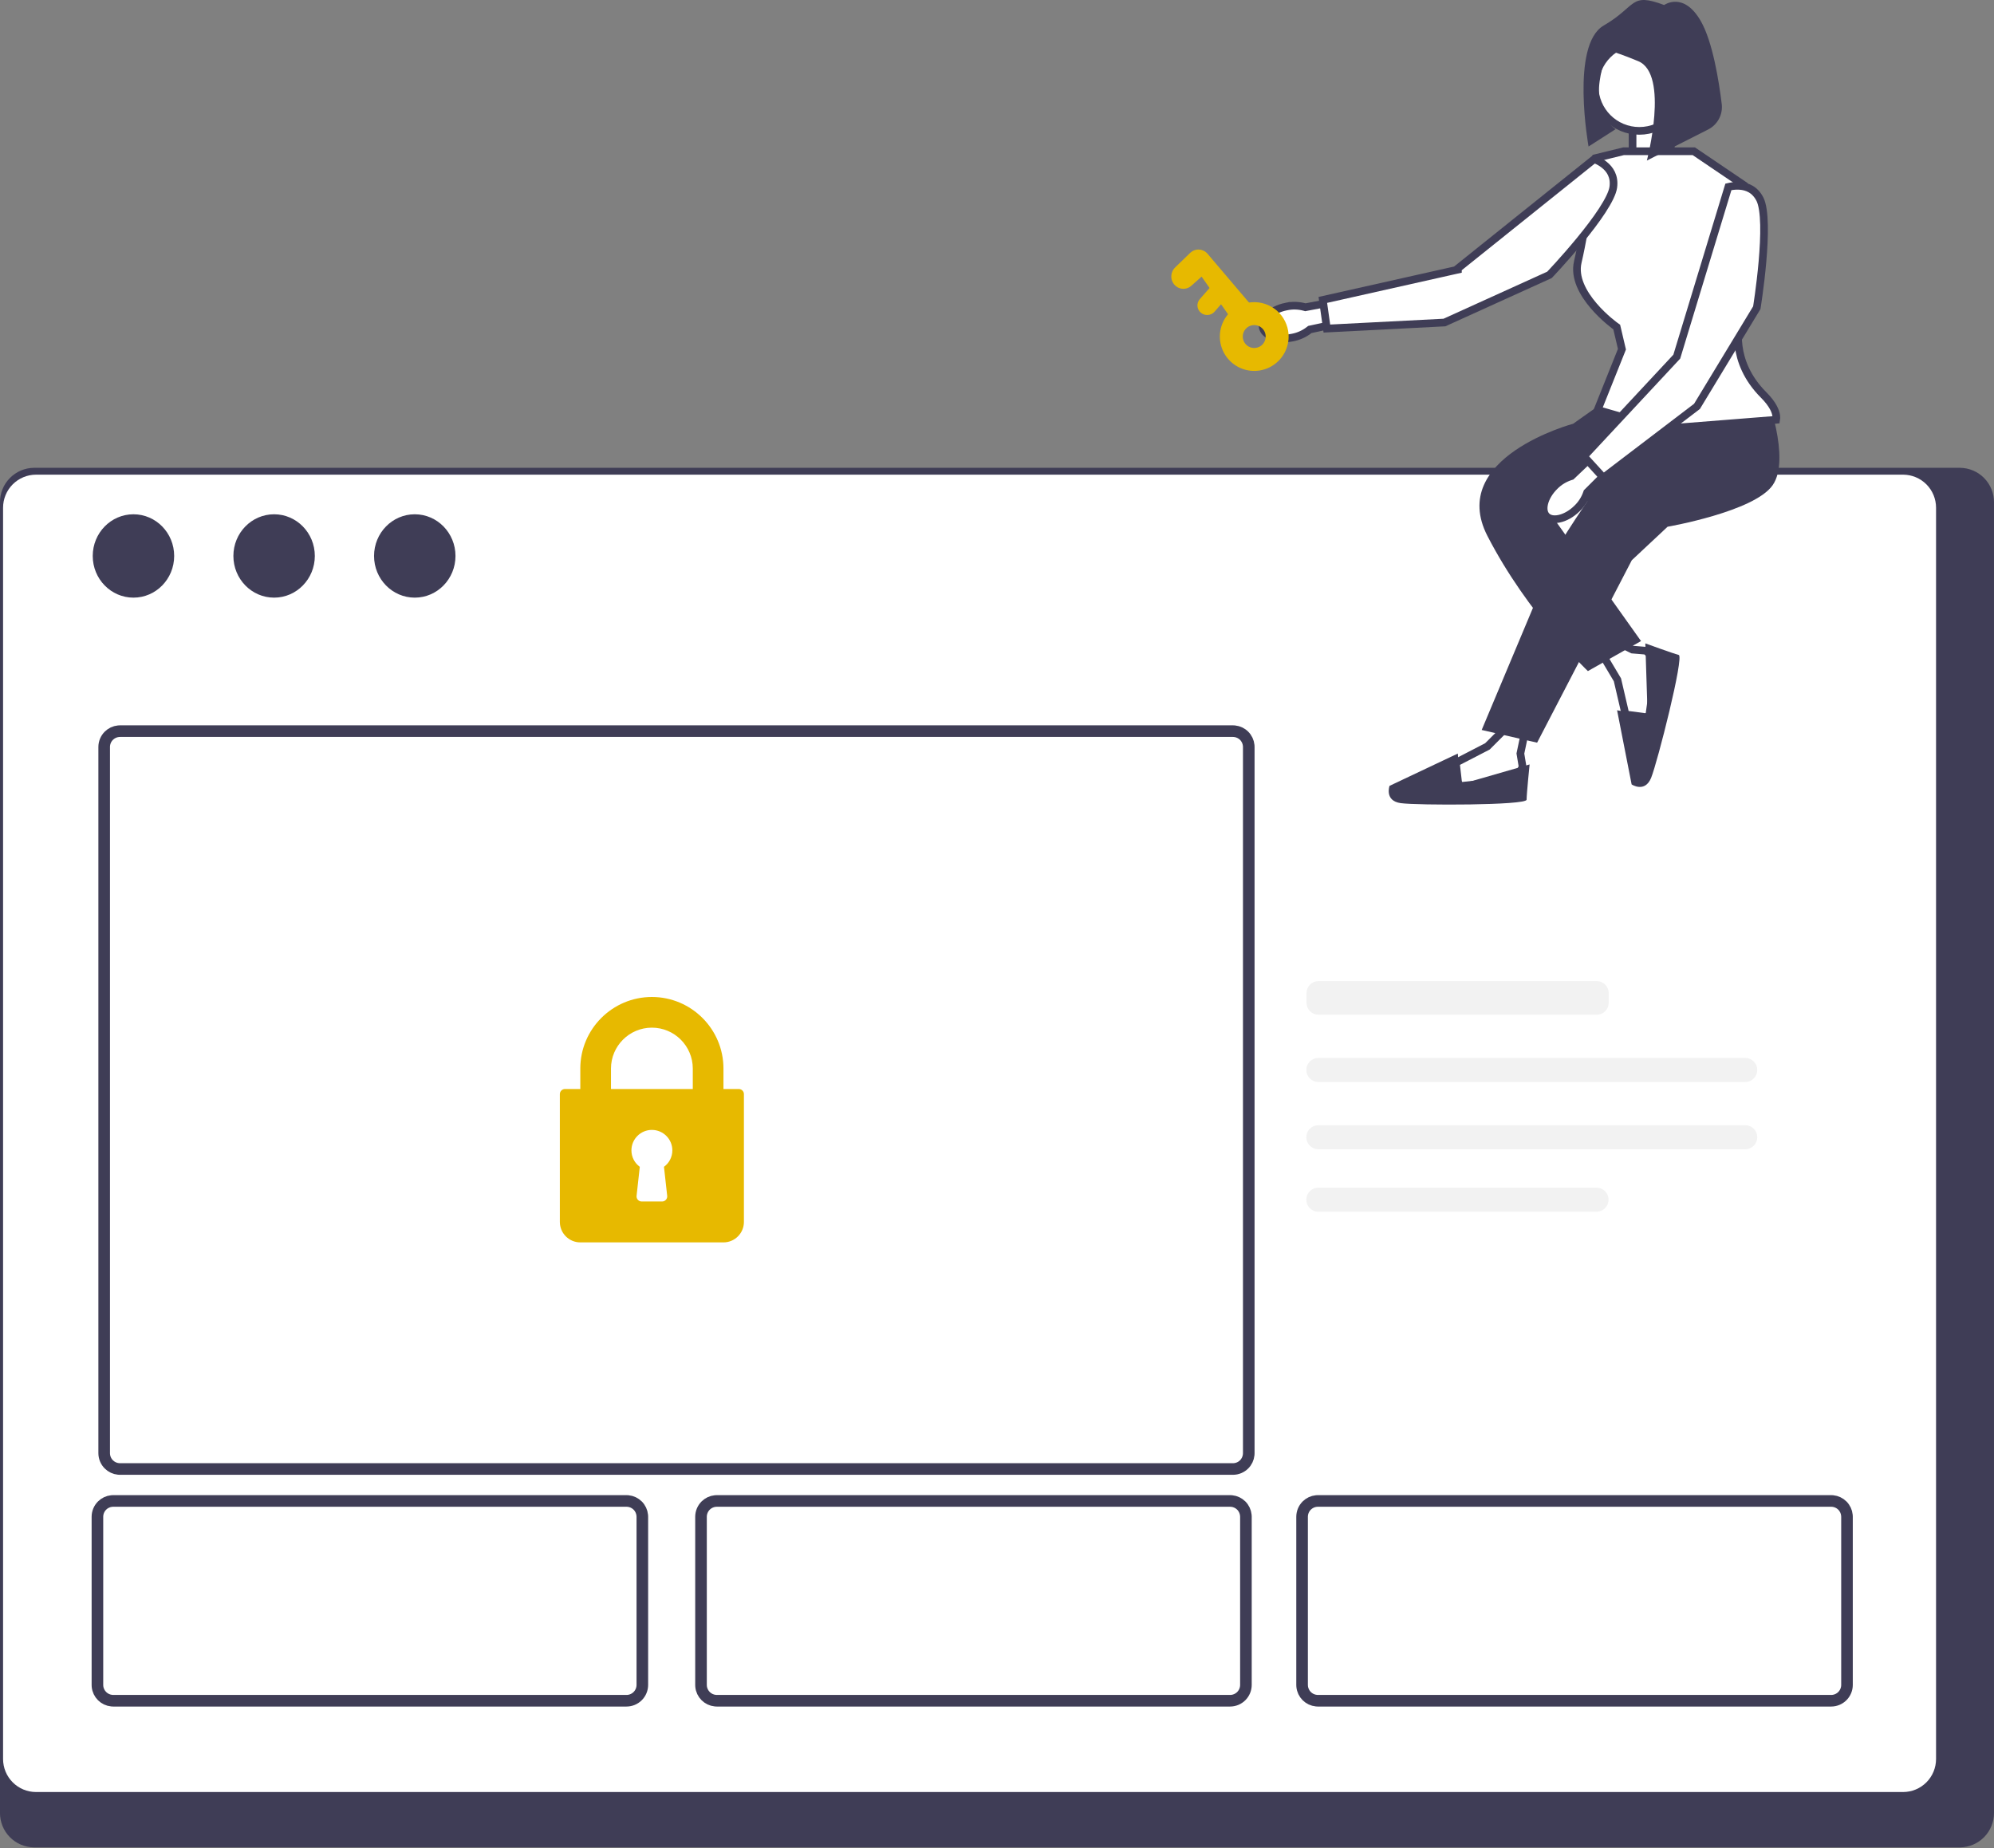 <svg width="260" height="241" viewBox="0 0 260 241" fill="none" xmlns="http://www.w3.org/2000/svg">
<rect x="0" y="0" width="260" height="241" fill="#808080" stroke="none"/>
<g clip-path="url(#clip0_4419_7415)">
<path d="M255.572 61H4.425C3.241 61.011 2.111 61.493 1.281 62.338C0.451 63.184 -0.011 64.324 -0.002 65.51V236.383C-0.009 237.567 0.453 238.706 1.283 239.55C2.113 240.393 3.243 240.873 4.425 240.884H255.572C256.754 240.873 257.884 240.393 258.714 239.55C259.543 238.706 260.006 237.567 259.999 236.383V65.51C260.008 64.325 259.546 63.184 258.717 62.338C257.887 61.493 256.756 61.012 255.572 61H255.572Z" fill="#3F3D56"/>
<path d="M248.151 61.894H4.693C3.554 61.896 2.462 62.351 1.657 63.158C0.853 63.965 0.401 65.06 0.4 66.2V229.37C0.402 230.51 0.855 231.603 1.66 232.408C2.464 233.214 3.555 233.668 4.693 233.669H248.151C249.289 233.668 250.38 233.214 251.185 232.408C251.99 231.603 252.442 230.51 252.444 229.37V66.201C252.444 65.06 251.992 63.966 251.188 63.159C250.383 62.352 249.292 61.897 248.153 61.894L248.151 61.894Z" fill="white"/>
<path d="M171.918 127.929C171.504 127.929 171.106 128.094 170.813 128.388C170.52 128.682 170.355 129.08 170.354 129.495V130.748C170.355 131.163 170.52 131.561 170.813 131.855C171.106 132.149 171.504 132.314 171.918 132.314H208.2C208.615 132.314 209.012 132.149 209.305 131.855C209.599 131.561 209.764 131.163 209.764 130.748V129.495C209.764 129.08 209.599 128.682 209.305 128.388C209.012 128.094 208.615 127.929 208.2 127.929H171.918Z" fill="#F2F2F2"/>
<path d="M15.644 95.336H160.769L160.972 95.346C161.443 95.393 161.886 95.602 162.224 95.941C162.562 96.279 162.771 96.724 162.818 97.196L162.828 97.4V189.485L162.818 189.69C162.771 190.162 162.562 190.606 162.224 190.944C161.837 191.331 161.314 191.548 160.769 191.549H15.644L15.44 191.539C14.969 191.492 14.526 191.283 14.188 190.944C13.802 190.558 13.585 190.033 13.584 189.485V97.4C13.585 96.853 13.802 96.327 14.188 95.941C14.526 95.602 14.969 95.393 15.44 95.346L15.644 95.336Z" stroke="#3F3D56" stroke-width="1.512"/>
<path d="M96.333 142H94.333V139.333C94.333 134.187 90.147 130 85 130C79.853 130 75.667 134.187 75.667 139.333V142H73.667C73.579 142 73.492 142.017 73.412 142.051C73.331 142.084 73.257 142.133 73.195 142.195C73.133 142.257 73.084 142.331 73.051 142.411C73.017 142.492 73 142.579 73 142.667V159.333C73 160.804 74.196 162 75.667 162H94.333C95.804 162 97 160.804 97 159.333V142.667C97 142.579 96.983 142.492 96.949 142.411C96.916 142.331 96.867 142.257 96.805 142.195C96.743 142.133 96.669 142.084 96.588 142.051C96.508 142.017 96.421 142 96.333 142ZM86.996 155.926C87.006 156.02 86.997 156.114 86.968 156.203C86.94 156.293 86.893 156.375 86.83 156.445C86.768 156.514 86.691 156.57 86.605 156.609C86.52 156.647 86.427 156.667 86.333 156.667H83.667C83.573 156.667 83.48 156.647 83.395 156.609C83.309 156.57 83.233 156.514 83.17 156.445C83.107 156.375 83.06 156.293 83.032 156.203C83.003 156.114 82.994 156.02 83.004 155.926L83.424 152.145C82.742 151.648 82.333 150.862 82.333 150C82.333 148.529 83.529 147.333 85 147.333C86.471 147.333 87.667 148.529 87.667 150C87.667 150.862 87.259 151.648 86.576 152.145L86.996 155.926ZM90.333 142H79.667V139.333C79.667 136.393 82.059 134 85 134C87.941 134 90.333 136.393 90.333 139.333V142Z" fill="#E7B900"/>
<path d="M93.465 195.714H160.396L160.601 195.724C161.072 195.771 161.515 195.98 161.853 196.318C162.191 196.657 162.399 197.101 162.446 197.574L162.457 197.778V219.702C162.456 220.25 162.238 220.774 161.852 221.161C161.465 221.548 160.941 221.765 160.396 221.766H93.465L93.262 221.755C92.791 221.708 92.348 221.499 92.01 221.161C91.672 220.823 91.462 220.378 91.415 219.905L91.405 219.701V197.778C91.406 197.231 91.623 196.705 92.01 196.318C92.348 195.98 92.791 195.771 93.262 195.724L93.465 195.714Z" stroke="#3F3D56" stroke-width="1.512"/>
<path d="M171.84 195.714H238.771L238.976 195.724C239.447 195.771 239.89 195.98 240.228 196.318C240.566 196.657 240.774 197.101 240.821 197.574L240.832 197.778V219.702C240.831 220.25 240.613 220.774 240.227 221.161C239.84 221.548 239.316 221.765 238.771 221.766H171.84L171.637 221.755C171.166 221.708 170.723 221.499 170.385 221.161C170.047 220.823 169.837 220.378 169.79 219.905L169.78 219.701V197.778C169.781 197.231 169.998 196.705 170.385 196.318C170.723 195.98 171.166 195.771 171.637 195.724L171.84 195.714Z" stroke="#3F3D56" stroke-width="1.512"/>
<path d="M171.918 137.952C171.71 137.949 171.505 137.987 171.312 138.065C171.12 138.142 170.945 138.257 170.797 138.403C170.65 138.548 170.532 138.722 170.452 138.914C170.372 139.105 170.331 139.311 170.331 139.518C170.331 139.726 170.372 139.931 170.452 140.123C170.532 140.314 170.65 140.488 170.797 140.634C170.945 140.779 171.12 140.894 171.312 140.972C171.505 141.049 171.71 141.087 171.918 141.084H227.591C228.002 141.078 228.394 140.911 228.682 140.618C228.971 140.325 229.132 139.93 229.132 139.518C229.132 139.107 228.971 138.712 228.682 138.419C228.394 138.126 228.002 137.958 227.591 137.952H171.918Z" fill="#F2F2F2"/>
<path d="M171.918 146.722C171.71 146.719 171.505 146.758 171.312 146.835C171.12 146.912 170.945 147.027 170.797 147.173C170.65 147.319 170.532 147.492 170.452 147.684C170.372 147.875 170.331 148.081 170.331 148.288C170.331 148.496 170.372 148.701 170.452 148.893C170.532 149.084 170.65 149.258 170.797 149.404C170.945 149.549 171.12 149.664 171.312 149.742C171.505 149.819 171.71 149.857 171.918 149.854H227.591C228.002 149.848 228.394 149.681 228.682 149.388C228.971 149.095 229.132 148.7 229.132 148.288C229.132 147.877 228.971 147.482 228.682 147.189C228.394 146.896 228.002 146.728 227.591 146.722H171.918Z" fill="#F2F2F2"/>
<path d="M171.918 154.866C171.71 154.863 171.505 154.901 171.312 154.978C171.12 155.056 170.945 155.171 170.797 155.316C170.65 155.462 170.532 155.636 170.452 155.827C170.372 156.019 170.331 156.224 170.331 156.432C170.331 156.639 170.372 156.845 170.452 157.036C170.532 157.228 170.65 157.402 170.797 157.547C170.945 157.693 171.12 157.808 171.312 157.885C171.505 157.963 171.71 158.001 171.918 157.998H208.199C208.61 157.992 209.002 157.824 209.29 157.531C209.579 157.238 209.741 156.843 209.741 156.432C209.741 156.02 209.579 155.625 209.29 155.332C209.002 155.039 208.61 154.872 208.199 154.866" fill="#F2F2F2"/>
<path d="M17.401 77.929C20.333 77.929 22.71 75.495 22.71 72.494C22.71 69.492 20.333 67.059 17.401 67.059C14.469 67.059 12.092 69.492 12.092 72.494C12.092 75.495 14.469 77.929 17.401 77.929Z" fill="#3F3D56"/>
<path d="M14.763 195.714H81.694L81.898 195.724C82.369 195.771 82.812 195.98 83.15 196.318C83.489 196.657 83.697 197.101 83.744 197.574L83.755 197.778V219.702C83.754 220.25 83.536 220.774 83.149 221.161C82.763 221.548 82.239 221.765 81.693 221.766H14.763L14.56 221.755C14.089 221.708 13.646 221.499 13.308 221.161C12.97 220.823 12.76 220.378 12.713 219.905L12.703 219.701V197.778C12.704 197.231 12.921 196.705 13.308 196.318C13.646 195.98 14.088 195.771 14.56 195.724L14.763 195.714Z" stroke="#3F3D56" stroke-width="1.512"/>
<path d="M35.741 77.929C38.673 77.929 41.05 75.495 41.05 72.494C41.05 69.492 38.673 67.059 35.741 67.059C32.809 67.059 30.432 69.492 30.432 72.494C30.432 75.495 32.809 77.929 35.741 77.929Z" fill="#3F3D56"/>
<path d="M54.082 77.929C57.014 77.929 59.391 75.495 59.391 72.494C59.391 69.492 57.014 67.059 54.082 67.059C51.15 67.059 48.773 69.492 48.773 72.494C48.773 75.495 51.15 77.929 54.082 77.929Z" fill="#3F3D56"/>
</g>
<path d="M198.795 95.646L198.265 98.163L198.245 98.255L198.261 98.348L198.534 99.989L197.677 101.703L190.183 102.521L189.829 99.452L193.879 97.359L193.947 97.322L194.002 97.268L196.87 94.399L198.795 95.646Z" fill="white" stroke="#3F3D56"/>
<path d="M190.345 101.57L190.087 98.257L181.183 102.471C181.183 102.471 180.493 104.422 182.64 104.724C184.788 105.026 199.056 105.025 199.056 104.273C199.056 103.522 199.447 99.678 199.447 99.678L190.797 102.171L190.346 101.57L190.345 101.57Z" fill="#3F3D56"/>
<path d="M212.774 84.664L212.859 84.705L212.953 84.713L214.612 84.851L216.062 86.102L215.011 93.57L211.949 93.158L210.916 88.718L210.898 88.643L210.858 88.576L208.783 85.09L210.464 83.53L212.774 84.664Z" fill="white" stroke="#3F3D56"/>
<path d="M214.13 93.181L210.854 92.616L212.75 102.284C212.75 102.284 214.473 103.432 215.292 101.425C216.111 99.417 219.621 85.588 218.893 85.402C218.165 85.216 214.536 83.893 214.536 83.893L214.824 92.892L214.13 93.181Z" fill="#3F3D56"/>
<path d="M217.972 21.97L212.871 22.097V15.098L217.636 13.908L217.972 21.97Z" fill="white" stroke="#3F3D56"/>
<path d="M230.238 51.217C230.238 51.217 233.55 59.8 231.141 63.263C228.732 66.725 217.439 68.683 217.439 68.683L212.772 73.05L200.426 96.84L193.199 95.183L203.438 70.791C203.438 70.791 209.461 61.003 211.719 59.649C213.978 58.295 218.182 53.206 218.182 53.206L230.237 51.217H230.238Z" fill="#3F3D56"/>
<path d="M209.76 51.971L205.122 55.255C205.122 55.255 188.68 59.649 193.95 69.888C199.22 80.127 207.049 87.505 207.049 87.505L213.976 83.59L202.834 67.931L222.407 56.036L209.76 51.971V51.971Z" fill="#3F3D56"/>
<path d="M179.626 41.069L170.905 42.939L170.793 42.963L170.703 43.033C170.065 43.53 169.317 43.867 168.522 44.016L168.516 44.017C167.504 44.22 166.559 44.139 165.854 43.867C165.144 43.593 164.746 43.159 164.651 42.691C164.557 42.224 164.757 41.67 165.307 41.143C165.851 40.62 166.691 40.178 167.701 39.975V39.976L167.708 39.974C168.498 39.803 169.318 39.824 170.099 40.034L170.209 40.065L170.321 40.043L179.045 38.392L179.626 41.069Z" fill="white" stroke="#3F3D56"/>
<path d="M213.345 57.818L207.033 64.121L206.952 64.201L206.914 64.309C206.648 65.073 206.202 65.762 205.615 66.318L205.61 66.323C204.871 67.043 204.033 67.487 203.294 67.641C202.549 67.796 201.979 67.647 201.646 67.305C201.313 66.963 201.18 66.39 201.355 65.649C201.527 64.924 201.983 64.109 202.706 63.396L202.739 63.364C203.311 62.792 204.011 62.365 204.781 62.119L204.891 62.084L204.974 62.005L211.405 55.887L213.345 57.818Z" fill="white" stroke="#3F3D56"/>
<path d="M220.857 19.721L227.394 24.148L226.802 42.189C226.801 42.191 226.801 42.194 226.801 42.196C226.791 42.237 226.778 42.295 226.764 42.369C226.735 42.517 226.7 42.729 226.673 42.994C226.618 43.525 226.594 44.274 226.709 45.162C226.94 46.944 227.735 49.272 229.958 51.495C231.182 52.72 231.529 53.64 231.604 54.2C231.636 54.43 231.621 54.608 231.599 54.733L216.812 55.903L208.32 53.448L211.428 45.682L211.486 45.535L211.45 45.381L210.849 42.821L210.805 42.638L210.65 42.528V42.528C210.65 42.527 210.649 42.527 210.647 42.526C210.645 42.525 210.642 42.521 210.637 42.518C210.626 42.51 210.61 42.499 210.589 42.483C210.547 42.452 210.484 42.406 210.403 42.344C210.242 42.22 210.012 42.037 209.738 41.803C209.189 41.334 208.471 40.666 207.787 39.863C206.394 38.228 205.261 36.176 205.729 34.166C206.261 31.889 206.865 28.411 207.335 25.513C207.571 24.061 207.773 22.751 207.917 21.804C207.989 21.33 208.047 20.947 208.086 20.683C208.09 20.655 208.093 20.629 208.097 20.605L211.701 19.721H220.857Z" fill="white" stroke="#3F3D56"/>
<path d="M226.852 24.238C227.782 24.304 228.836 24.689 229.489 25.994C229.81 26.637 229.978 27.818 230.012 29.323C230.045 30.8 229.95 32.502 229.809 34.121C229.667 35.739 229.479 37.264 229.325 38.386C229.249 38.947 229.181 39.406 229.133 39.725C229.109 39.884 229.089 40.008 229.075 40.092C229.073 40.104 229.071 40.116 229.069 40.126L221.274 52.987L209.068 62.286L206.525 59.501L218.559 46.589L218.637 46.505L218.671 46.394L225.366 24.37C225.439 24.353 225.526 24.334 225.625 24.315C225.944 24.255 226.379 24.204 226.852 24.238Z" fill="white" stroke="#3F3D56"/>
<path d="M207.873 20.75C207.943 20.776 208.026 20.809 208.119 20.85C208.417 20.98 208.804 21.184 209.175 21.479C209.905 22.059 210.558 22.972 210.359 24.418C210.262 25.13 209.731 26.199 208.91 27.46C208.104 28.698 207.065 30.049 206.033 31.306C205.003 32.561 203.987 33.714 203.227 34.553C202.847 34.972 202.531 35.312 202.312 35.548C202.202 35.666 202.115 35.758 202.057 35.82C202.049 35.828 202.041 35.836 202.034 35.843L188.34 42.056L173.012 42.841L172.485 39.107L189.708 35.244L190.099 35.157V34.995L207.873 20.75Z" fill="white" stroke="#3F3D56"/>
<path d="M213.751 5.417C216.967 5.418 219.574 8.025 219.574 11.242C219.574 14.458 216.967 17.065 213.751 17.065C210.535 17.065 207.927 14.458 207.927 11.242C207.927 8.025 210.535 5.417 213.751 5.417Z" fill="white" stroke="#3F3D56"/>
<path d="M216.992 0.654C216.992 0.654 219.528 -1.177 221.78 2.768C223.319 5.461 224.136 10.586 224.499 13.564C224.58 14.233 224.453 14.911 224.136 15.505C223.818 16.1 223.325 16.582 222.724 16.886L214.738 20.934C214.738 20.934 217.696 9.667 213.612 7.977C209.527 6.288 209.668 6.709 209.668 6.709C209.668 6.709 206.429 13.751 210.654 16.849L207.134 19.104C207.134 19.104 204.739 5.865 209.105 3.33C213.471 0.795 212.485 -1.036 216.992 0.654V0.654Z" fill="#3F3D56"/>
<path d="M163.227 39.41C162.343 39.472 161.496 39.795 160.795 40.338C160.094 40.881 159.569 41.62 159.288 42.461C159.007 43.302 158.981 44.207 159.215 45.063C159.448 45.919 159.93 46.686 160.6 47.267C161.269 47.849 162.096 48.219 162.976 48.331C163.855 48.443 164.749 48.291 165.542 47.895C166.336 47.499 166.994 46.877 167.434 46.107C167.874 45.337 168.076 44.454 168.014 43.569C167.931 42.383 167.38 41.278 166.482 40.498C165.584 39.718 164.414 39.327 163.227 39.41ZM163.646 45.374C163.351 45.394 163.056 45.327 162.8 45.181C162.543 45.034 162.336 44.815 162.204 44.55C162.072 44.285 162.021 43.988 162.058 43.694C162.096 43.401 162.219 43.126 162.413 42.903C162.607 42.679 162.862 42.519 163.148 42.441C163.433 42.363 163.735 42.372 164.015 42.465C164.295 42.559 164.542 42.734 164.723 42.968C164.904 43.201 165.011 43.483 165.032 43.778C165.046 43.974 165.021 44.171 164.958 44.357C164.896 44.543 164.798 44.715 164.669 44.863C164.54 45.011 164.384 45.133 164.208 45.22C164.033 45.308 163.841 45.36 163.646 45.374Z" fill="#E7B900"/>
<path d="M152.732 35.934C152.76 35.509 152.954 35.112 153.272 34.828L155.228 32.937C155.383 32.798 155.564 32.691 155.761 32.624C155.958 32.556 156.167 32.528 156.374 32.543C156.582 32.557 156.785 32.614 156.971 32.708C157.156 32.802 157.321 32.933 157.455 33.093L163.304 39.977C163.579 40.304 163.716 40.724 163.686 41.149C163.657 41.574 163.463 41.971 163.146 42.256C162.991 42.396 162.809 42.502 162.612 42.57C162.416 42.638 162.207 42.665 161.999 42.651C161.791 42.636 161.589 42.58 161.403 42.486C161.217 42.391 161.053 42.261 160.919 42.101L156.678 36.07L155.34 37.262C155.107 37.471 154.816 37.605 154.505 37.647C154.195 37.687 153.879 37.633 153.6 37.492C153.318 37.346 153.086 37.12 152.931 36.843C152.777 36.566 152.708 36.25 152.732 35.934Z" fill="#E7B900"/>
<path d="M159.066 36.581C158.731 36.604 158.419 36.758 158.197 37.01L156.429 39.021C156.217 39.272 156.113 39.597 156.14 39.924C156.167 40.252 156.322 40.555 156.572 40.769C156.823 40.984 157.148 41.093 157.478 41.074C157.808 41.055 158.118 40.908 158.343 40.666L160.111 38.655C160.276 38.469 160.38 38.237 160.412 37.991C160.444 37.745 160.402 37.495 160.29 37.273C160.177 37.049 160 36.865 159.782 36.742C159.565 36.618 159.315 36.562 159.066 36.581Z" fill="#E7B900"/>
<defs>
<clipPath id="clip0_4419_7415">
<rect width="260" height="179.884" fill="white" transform="translate(0 61)"/>
</clipPath>
</defs>
</svg>
